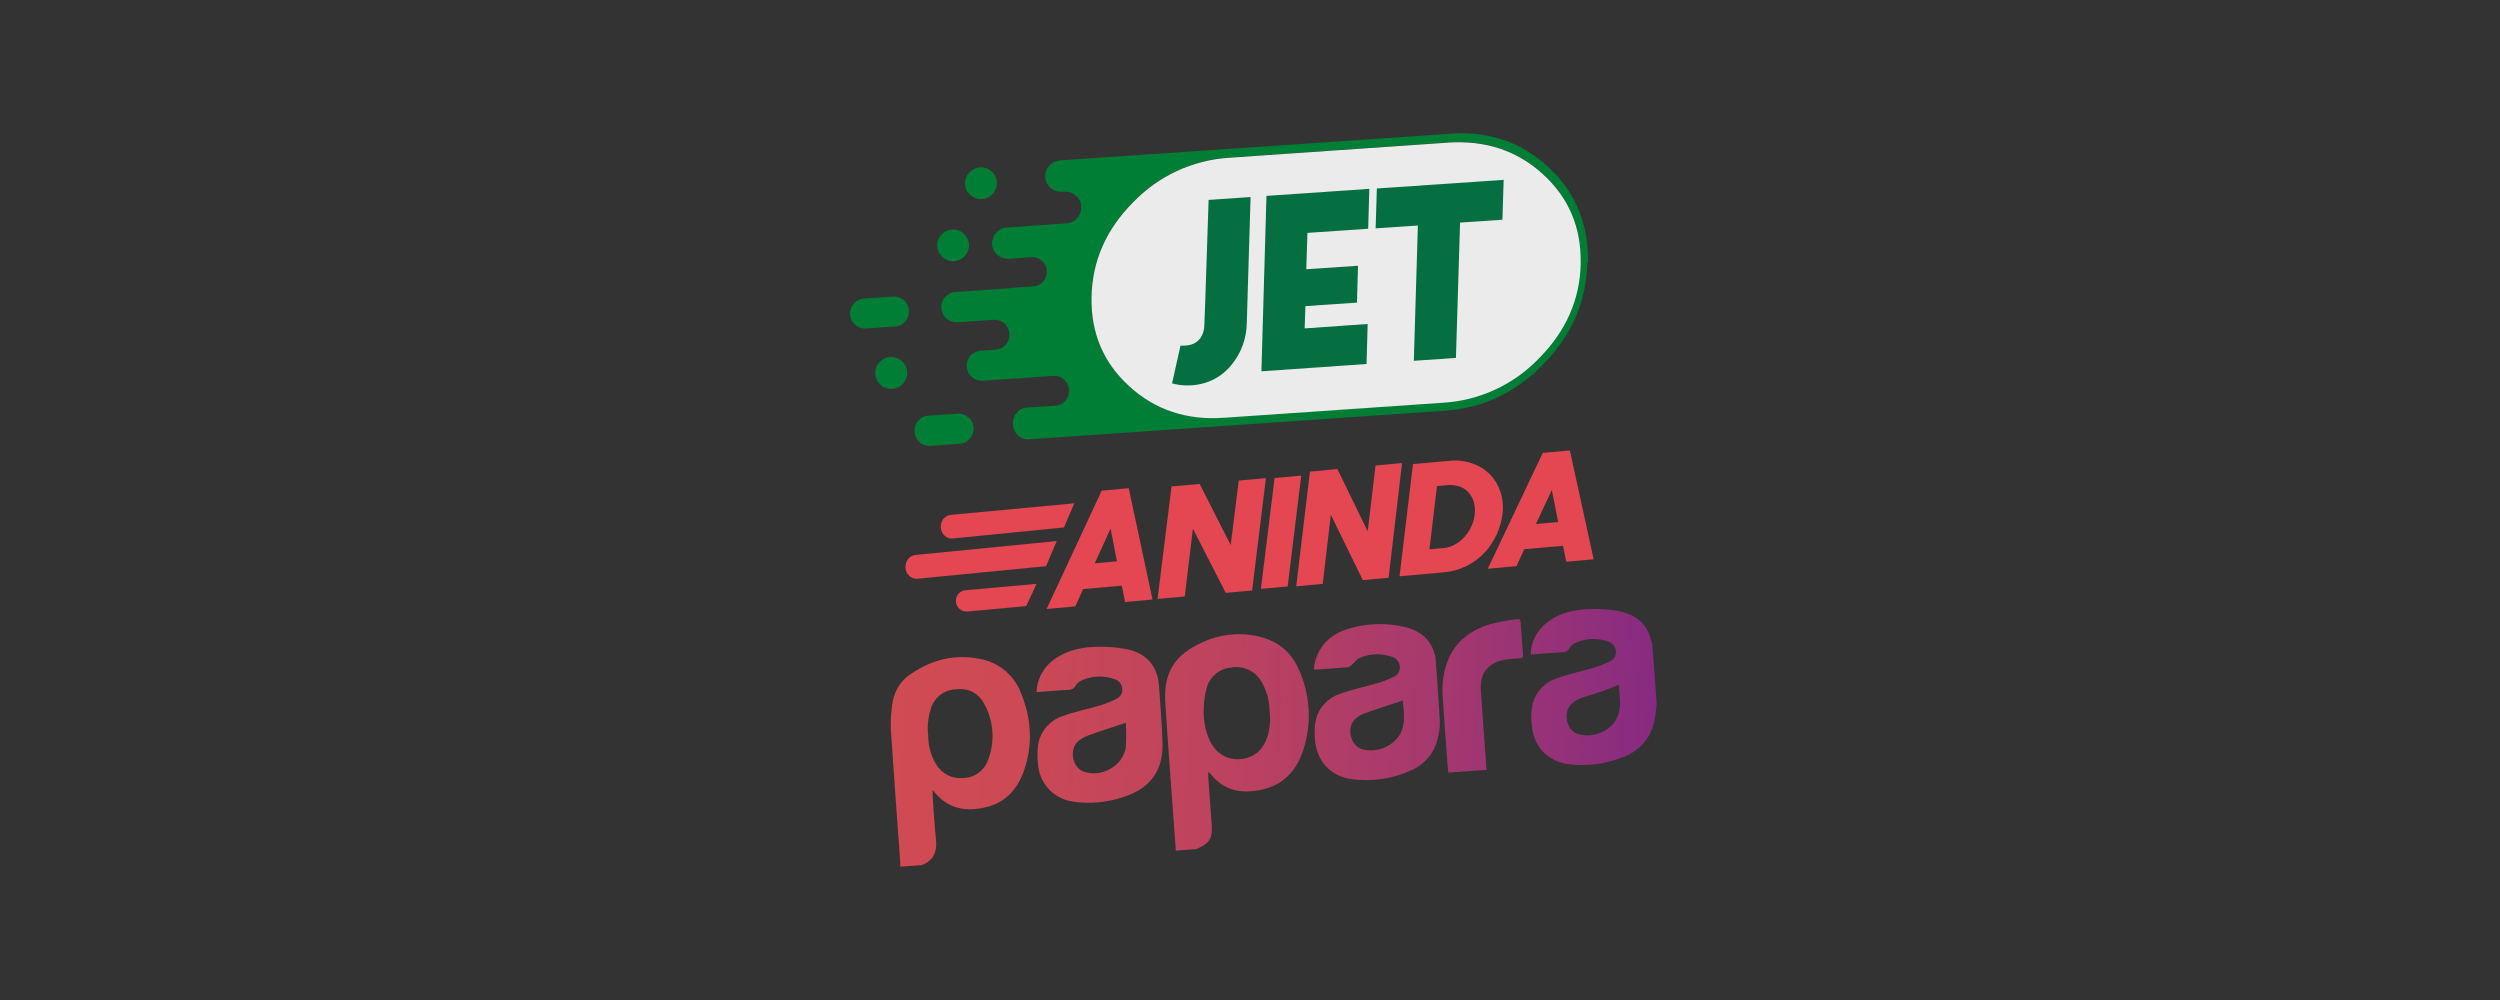 <?xml version="1.0" encoding="UTF-8"?>
<svg xmlns="http://www.w3.org/2000/svg" width="150" height="60" viewBox="0 0 150 60" fill="none">
  <rect x="0" y="0" width="150" height="60" fill="#333333" stroke="none"/>
  <path d="M66.1 29.44L67.725 29.292L69.15 35.97L67.505 36.12L67.311 35.141L64.989 35.344L64.518 36.384L62.798 36.54L66.1 29.44ZM65.683 33.8L67.016 33.679L66.635 31.719L65.683 33.8Z" fill="#E44652"></path>
  <path d="M70.292 29.188L71.979 29.037L73.843 32.704L74.324 28.833L75.956 28.688L75.127 35.43L73.544 35.571L71.574 31.723L71.085 35.79L69.453 35.936L70.292 29.188Z" fill="#E44652"></path>
  <path d="M76.475 28.68L78.074 28.537L77.261 35.186L75.654 35.332L76.475 28.68Z" fill="#E44652"></path>
  <path d="M78.597 28.298L80.244 28.144L82.064 31.88L82.532 27.93L84.124 27.782L83.317 34.663L81.77 34.808L79.849 30.884L79.364 35.032L77.772 35.181L78.597 28.298Z" fill="#E44652"></path>
  <path d="M84.78 27.844L86.958 27.649C87.422 27.6 87.891 27.652 88.333 27.803C88.732 27.938 89.095 28.163 89.394 28.459C89.683 28.757 89.9 29.117 90.028 29.512C90.165 29.939 90.206 30.391 90.149 30.835C90.097 31.259 89.981 31.673 89.805 32.063C89.626 32.46 89.382 32.826 89.085 33.146C88.777 33.474 88.413 33.746 88.011 33.95C87.573 34.17 87.096 34.303 86.606 34.341L83.972 34.577L84.78 27.844ZM86.219 29.167L85.766 32.961L86.604 32.885C86.85 32.864 87.089 32.79 87.304 32.668C87.519 32.546 87.713 32.39 87.877 32.205C88.042 32.019 88.178 31.81 88.281 31.584C88.384 31.368 88.45 31.136 88.477 30.899C88.513 30.648 88.499 30.393 88.436 30.148C88.379 29.931 88.273 29.73 88.126 29.56C87.979 29.393 87.792 29.267 87.582 29.193C87.336 29.11 87.074 29.081 86.816 29.111L86.219 29.167Z" fill="#E44652"></path>
  <path d="M92.567 27.171L94.193 27.027L95.619 33.559L93.976 33.705L93.78 32.746L91.459 32.953L90.987 33.97L89.266 34.124L92.567 27.171ZM92.155 31.441L93.49 31.321L93.109 29.403L92.155 31.441Z" fill="#E44652"></path>
  <path d="M57.045 30.892L64.461 30.198L63.837 31.646L57.165 32.309C57.079 32.317 56.992 32.308 56.909 32.28C56.826 32.252 56.748 32.207 56.682 32.147C56.615 32.087 56.56 32.013 56.52 31.93C56.479 31.846 56.455 31.755 56.447 31.662C56.433 31.474 56.488 31.288 56.6 31.144C56.712 31 56.872 30.909 57.045 30.892Z" fill="#E44652"></path>
  <path d="M57.933 35.413L62.193 35.03L61.574 36.366L58.045 36.689C57.961 36.696 57.877 36.686 57.797 36.661C57.717 36.635 57.642 36.594 57.578 36.539C57.514 36.484 57.461 36.418 57.423 36.343C57.385 36.267 57.361 36.185 57.355 36.101C57.341 35.933 57.395 35.767 57.503 35.638C57.611 35.509 57.765 35.428 57.933 35.413Z" fill="#E44652"></path>
  <path d="M54.923 33.298L63.403 32.463L62.764 33.971L55.042 34.725C54.957 34.734 54.87 34.724 54.788 34.696C54.706 34.668 54.63 34.623 54.564 34.563C54.498 34.503 54.443 34.429 54.403 34.346C54.364 34.263 54.339 34.172 54.331 34.078C54.323 33.985 54.331 33.89 54.357 33.8C54.382 33.71 54.423 33.626 54.478 33.554C54.533 33.481 54.601 33.421 54.678 33.377C54.754 33.334 54.837 33.307 54.923 33.298Z" fill="#E44652"></path>
  <path d="M54.013 52C54.013 51.889 54.013 51.777 54.013 51.667C53.819 49.042 53.625 46.415 53.451 43.788C53.425 43.21 53.465 42.63 53.571 42.061C53.634 41.718 53.768 41.393 53.965 41.106C54.162 40.819 54.417 40.577 54.714 40.395C55.95 39.575 57.285 39.233 58.761 39.529C59.313 39.621 59.833 39.854 60.267 40.207C60.702 40.559 61.038 41.019 61.241 41.54C61.892 43.105 61.993 44.705 61.413 46.309C61.041 47.339 60.352 48.12 59.258 48.407C58.006 48.734 56.856 48.583 55.959 47.397C55.959 47.554 55.959 47.639 55.959 47.725C56.022 48.577 56.056 49.433 56.153 50.282C56.241 51.037 56.064 51.614 55.304 51.907L54.013 52ZM55.694 44.164C55.693 44.774 55.863 45.371 56.186 45.888C56.356 46.163 56.602 46.384 56.894 46.524C57.186 46.664 57.512 46.718 57.834 46.679C58.158 46.665 58.47 46.553 58.73 46.359C58.989 46.164 59.184 45.895 59.287 45.588C59.498 45.04 59.585 44.452 59.541 43.867C59.498 43.281 59.325 42.713 59.035 42.202C58.66 41.511 58.018 41.263 57.252 41.365C56.92 41.398 56.607 41.531 56.354 41.746C56.101 41.961 55.92 42.249 55.835 42.57C55.677 43.086 55.629 43.629 55.694 44.164Z" fill="url(#paint0_linear_1_648)"></path>
  <path d="M70.55 51.036C70.338 48.096 70.11 45.155 69.92 42.212C69.798 40.344 70.471 39.278 72.177 38.525C73.177 38.064 74.299 37.934 75.378 38.155C76.556 38.397 77.428 39.032 77.916 40.14C78.614 41.654 78.719 43.375 78.208 44.963C77.834 46.143 77.092 47.039 75.838 47.347C74.584 47.656 73.465 47.5 72.615 46.417C72.578 46.383 72.538 46.353 72.495 46.327C72.495 46.457 72.495 46.549 72.495 46.641C72.567 47.618 72.638 48.594 72.709 49.572C72.759 50.272 72.533 50.63 71.875 50.894C71.852 50.908 71.831 50.924 71.813 50.944L70.55 51.036ZM76.176 42.672C76.168 42.073 76.013 41.485 75.724 40.96C75.55 40.627 75.274 40.36 74.937 40.197C74.599 40.034 74.218 39.984 73.849 40.056C73.498 40.088 73.166 40.231 72.902 40.465C72.638 40.699 72.455 41.011 72.381 41.356C72.288 41.722 72.236 42.097 72.225 42.474C72.181 43.156 72.309 43.837 72.599 44.455C72.973 45.219 73.627 45.617 74.43 45.547C75.232 45.477 75.762 45.009 76.03 44.247C76.195 43.739 76.245 43.202 76.176 42.672Z" fill="url(#paint1_linear_1_648)"></path>
  <path d="M99.4 42.186C99.372 42.452 99.357 42.72 99.317 42.974C99.133 44.2 98.464 45.041 97.291 45.463C96.264 45.858 95.153 45.99 94.061 45.845C92.821 45.648 92.027 44.785 91.913 43.542C91.87 43.189 91.87 42.832 91.913 42.48C91.966 42.076 92.133 41.695 92.394 41.382C92.654 41.068 92.998 40.834 93.386 40.706C94.104 40.437 94.868 40.289 95.605 40.066C95.952 39.963 96.291 39.831 96.616 39.672C96.728 39.619 96.821 39.532 96.882 39.424C96.942 39.315 96.966 39.19 96.952 39.067C96.942 38.935 96.893 38.81 96.81 38.707C96.727 38.604 96.615 38.529 96.488 38.492C95.844 38.261 95.134 38.292 94.513 38.578C94.364 38.651 94.239 38.764 94.154 38.906C94.117 38.977 94.06 39.037 93.99 39.077C93.92 39.118 93.84 39.138 93.759 39.134C93.127 39.17 92.495 39.221 91.838 39.27C91.846 38.896 91.939 38.529 92.11 38.196C92.281 37.864 92.525 37.574 92.825 37.349C93.63 36.719 94.588 36.551 95.577 36.541C96.08 36.531 96.583 36.571 97.078 36.66C98.107 36.857 98.855 37.392 99.078 38.484C99.092 38.524 99.111 38.562 99.133 38.598L99.4 42.186ZM97.131 41.081C96.736 41.236 96.381 41.39 96.016 41.518C95.65 41.646 95.25 41.743 94.876 41.881C94.681 41.955 94.499 42.06 94.337 42.192C93.759 42.667 93.954 43.796 94.655 44.036C95.404 44.292 96.727 44.001 97.104 42.854C97.299 42.269 97.159 41.682 97.131 41.081Z" fill="url(#paint2_linear_1_648)"></path>
  <path d="M62.193 41.529C62.207 41.119 62.322 40.719 62.526 40.364C62.731 40.008 63.02 39.707 63.368 39.486C64.144 38.967 65.028 38.81 65.946 38.806C66.487 38.798 67.027 38.843 67.558 38.941C68.452 39.117 69.144 39.59 69.422 40.501C69.483 40.692 69.52 40.89 69.535 41.09C69.616 42.248 69.715 43.408 69.753 44.571C69.804 46.218 69.019 47.303 67.435 47.811C66.465 48.147 65.428 48.247 64.411 48.104C63.848 48.033 63.327 47.769 62.938 47.357C62.55 46.946 62.318 46.413 62.284 45.85C62.236 45.473 62.236 45.091 62.284 44.714C62.341 44.315 62.51 43.939 62.771 43.63C63.032 43.321 63.375 43.09 63.761 42.964C64.485 42.697 65.25 42.547 65.992 42.327C66.333 42.225 66.665 42.093 66.983 41.934C67.101 41.882 67.199 41.794 67.262 41.682C67.325 41.57 67.349 41.441 67.332 41.315C67.323 41.183 67.272 41.058 67.188 40.956C67.104 40.853 66.99 40.78 66.862 40.744C66.221 40.518 65.517 40.547 64.897 40.825C64.751 40.886 64.629 40.991 64.548 41.126C64.5 41.216 64.425 41.29 64.334 41.338C64.243 41.386 64.139 41.405 64.037 41.393C63.434 41.433 62.821 41.476 62.193 41.529ZM67.546 43.367C66.735 43.637 65.976 43.88 65.224 44.154C65.037 44.224 64.862 44.326 64.709 44.455C64.148 44.915 64.312 46.014 64.977 46.279C66.069 46.715 67.447 45.927 67.554 44.769C67.579 44.302 67.577 43.834 67.55 43.367H67.546Z" fill="url(#paint3_linear_1_648)"></path>
  <path d="M78.83 40.161C78.855 39.963 78.891 39.767 78.939 39.573C79.272 38.521 80.057 37.947 81.082 37.673C82.097 37.398 83.166 37.372 84.194 37.598C85.169 37.81 85.876 38.337 86.112 39.361C86.112 39.379 86.126 39.395 86.128 39.41C86.219 40.713 86.326 42.014 86.392 43.315C86.398 43.608 86.364 43.901 86.291 44.185C86.21 44.636 86.017 45.059 85.728 45.417C85.439 45.775 85.064 46.056 84.638 46.234C83.527 46.736 82.294 46.914 81.084 46.747C79.821 46.569 79.01 45.666 78.903 44.412C78.87 44.095 78.87 43.775 78.903 43.458C78.95 43.046 79.114 42.655 79.377 42.332C79.64 42.009 79.99 41.767 80.388 41.634C81.109 41.364 81.876 41.217 82.618 40.995C82.958 40.896 83.289 40.77 83.609 40.617C83.736 40.566 83.843 40.474 83.911 40.355C83.979 40.237 84.005 40.1 83.986 39.965C83.971 39.834 83.917 39.711 83.831 39.611C83.745 39.51 83.63 39.438 83.502 39.403C82.869 39.181 82.175 39.21 81.563 39.483C81.391 39.559 81.272 39.743 81.123 39.875C81.052 39.938 80.969 40.024 80.885 40.032C80.251 40.088 79.613 40.13 78.977 40.173C78.927 40.174 78.878 40.17 78.83 40.161ZM84.164 42.032C83.393 42.288 82.651 42.523 81.918 42.784C81.705 42.861 81.508 42.975 81.335 43.121C80.772 43.597 81.004 44.718 81.702 44.947C82.124 45.062 82.573 45.041 82.983 44.888C83.393 44.734 83.743 44.456 83.981 44.093C84.372 43.421 84.223 42.708 84.164 42.03V42.032Z" fill="url(#paint4_linear_1_648)"></path>
  <path d="M89.199 46.189L86.903 46.355C86.893 46.269 86.877 46.187 86.871 46.105C86.765 44.657 86.649 43.207 86.558 41.76C86.505 41.069 86.6 40.374 86.836 39.722C87.297 38.483 88.252 37.785 89.478 37.431C89.983 37.31 90.495 37.217 91.01 37.151C91.165 37.123 91.231 37.182 91.24 37.346C91.284 37.999 91.331 38.646 91.382 39.286C91.396 39.448 91.327 39.495 91.175 39.505C90.845 39.511 90.516 39.544 90.191 39.601C89.242 39.817 88.785 40.434 88.85 41.409C88.947 42.892 89.063 44.375 89.171 45.858C89.171 45.948 89.179 46.056 89.199 46.189Z" fill="url(#paint5_linear_1_648)"></path>
  <path d="M54.104 21.659C54.011 21.574 53.901 21.509 53.781 21.469C53.661 21.428 53.534 21.413 53.408 21.425C53.283 21.43 53.16 21.462 53.048 21.518C52.936 21.574 52.837 21.653 52.758 21.75C52.672 21.842 52.607 21.951 52.566 22.07C52.526 22.19 52.511 22.316 52.523 22.441C52.529 22.567 52.561 22.691 52.617 22.804C52.673 22.917 52.752 23.017 52.849 23.098C52.942 23.181 53.051 23.245 53.169 23.285C53.287 23.325 53.412 23.341 53.537 23.332C53.662 23.324 53.785 23.291 53.898 23.235C54.011 23.18 54.112 23.102 54.195 23.007C54.278 22.913 54.341 22.803 54.381 22.683C54.422 22.564 54.438 22.438 54.429 22.313C54.422 22.188 54.389 22.067 54.333 21.955C54.278 21.843 54.199 21.744 54.104 21.664M58.097 25.046C58.007 24.965 57.902 24.904 57.787 24.865C57.673 24.826 57.552 24.811 57.431 24.82L55.707 24.94C55.59 24.945 55.474 24.974 55.369 25.026C55.263 25.078 55.17 25.152 55.095 25.242C55.014 25.33 54.952 25.434 54.915 25.547C54.877 25.661 54.863 25.78 54.875 25.899V25.914C54.881 26.033 54.911 26.148 54.963 26.255C55.015 26.361 55.088 26.456 55.178 26.534C55.269 26.611 55.374 26.67 55.488 26.707C55.602 26.744 55.722 26.758 55.842 26.748L57.566 26.627C57.685 26.623 57.801 26.593 57.908 26.541C58.015 26.489 58.109 26.416 58.186 26.325C58.266 26.236 58.328 26.133 58.367 26.02C58.406 25.907 58.421 25.787 58.413 25.668V25.661C58.406 25.542 58.376 25.425 58.322 25.319C58.269 25.213 58.194 25.118 58.103 25.042M51.843 17.911C51.727 17.917 51.613 17.947 51.509 17.999C51.404 18.051 51.312 18.124 51.238 18.213C51.156 18.3 51.092 18.403 51.052 18.515C51.011 18.627 50.994 18.746 51.002 18.866V18.873C51.019 19.112 51.131 19.335 51.312 19.492C51.494 19.649 51.73 19.728 51.97 19.711L53.694 19.59C53.813 19.585 53.93 19.555 54.037 19.502C54.144 19.448 54.239 19.373 54.314 19.281C54.395 19.194 54.456 19.091 54.494 18.98C54.531 18.868 54.545 18.749 54.533 18.631C54.529 18.512 54.499 18.395 54.447 18.287C54.395 18.179 54.322 18.083 54.231 18.005C54.045 17.85 53.806 17.774 53.565 17.793L51.843 17.911ZM57.121 13.774C56.997 13.781 56.875 13.814 56.763 13.87C56.651 13.925 56.552 14.003 56.471 14.098C56.386 14.19 56.322 14.299 56.282 14.417C56.242 14.536 56.226 14.661 56.236 14.785C56.255 15.036 56.372 15.269 56.562 15.435C56.751 15.6 56.999 15.684 57.25 15.669C57.375 15.664 57.498 15.632 57.61 15.576C57.722 15.52 57.821 15.441 57.9 15.344C57.984 15.251 58.048 15.143 58.088 15.024C58.128 14.906 58.144 14.781 58.135 14.657C58.127 14.532 58.094 14.409 58.038 14.297C57.981 14.185 57.903 14.085 57.808 14.003C57.715 13.92 57.606 13.856 57.488 13.816C57.37 13.775 57.244 13.759 57.12 13.769M59.487 10.281C59.394 10.196 59.284 10.131 59.164 10.09C59.044 10.05 58.917 10.035 58.791 10.047C58.666 10.052 58.543 10.084 58.431 10.14C58.319 10.195 58.22 10.274 58.141 10.371C58.056 10.465 57.991 10.575 57.951 10.694C57.91 10.814 57.895 10.94 57.906 11.066C57.912 11.19 57.944 11.311 58.001 11.421C58.056 11.532 58.135 11.63 58.231 11.708C58.326 11.791 58.437 11.854 58.556 11.894C58.675 11.934 58.802 11.95 58.927 11.942C59.052 11.934 59.174 11.902 59.286 11.846C59.397 11.79 59.497 11.712 59.578 11.617C59.66 11.524 59.724 11.415 59.764 11.297C59.804 11.179 59.821 11.055 59.812 10.93C59.805 10.806 59.772 10.684 59.716 10.572C59.66 10.46 59.582 10.361 59.487 10.281ZM95.28 15.777V15.77C95.326 13.464 94.541 11.557 92.928 10.047C91.315 8.537 89.351 7.862 87.037 8.023L63.593 9.624C63.344 9.645 63.112 9.762 62.948 9.951C62.784 10.14 62.701 10.386 62.716 10.636C62.724 10.759 62.758 10.879 62.813 10.989C62.869 11.1 62.947 11.198 63.041 11.277C63.132 11.357 63.237 11.419 63.351 11.458C63.465 11.497 63.586 11.512 63.707 11.504H63.896C64.015 11.495 64.134 11.511 64.246 11.551C64.358 11.592 64.46 11.655 64.546 11.738C64.644 11.815 64.723 11.912 64.779 12.023C64.835 12.134 64.867 12.256 64.871 12.38V12.387C64.89 12.635 64.81 12.88 64.648 13.07C64.487 13.259 64.257 13.377 64.009 13.399L60.411 13.648C60.163 13.666 59.931 13.781 59.766 13.967C59.6 14.153 59.514 14.396 59.526 14.645C59.533 14.769 59.565 14.89 59.62 15.002C59.675 15.114 59.751 15.214 59.844 15.296C59.938 15.378 60.047 15.441 60.165 15.481C60.283 15.521 60.408 15.537 60.532 15.528L61.871 15.43C61.985 15.421 62.101 15.434 62.21 15.471C62.319 15.507 62.42 15.565 62.506 15.642C62.596 15.715 62.67 15.807 62.722 15.911C62.774 16.015 62.803 16.129 62.808 16.245C62.827 16.476 62.754 16.704 62.604 16.88C62.529 16.969 62.437 17.041 62.333 17.093C62.229 17.145 62.115 17.175 61.999 17.182L60.676 17.272V17.287L57.333 17.521C57.214 17.526 57.098 17.555 56.991 17.607C56.884 17.659 56.79 17.733 56.713 17.823C56.632 17.912 56.57 18.015 56.531 18.128C56.492 18.241 56.477 18.361 56.486 18.48V18.488C56.493 18.608 56.524 18.726 56.577 18.835C56.63 18.943 56.705 19.04 56.796 19.119C56.974 19.271 57.205 19.35 57.439 19.338L59.624 19.187C59.74 19.18 59.855 19.196 59.964 19.233C60.073 19.271 60.173 19.33 60.26 19.406C60.349 19.485 60.422 19.582 60.474 19.689C60.526 19.797 60.556 19.913 60.562 20.033C60.572 20.149 60.557 20.266 60.52 20.376C60.482 20.487 60.422 20.588 60.343 20.674C60.268 20.764 60.176 20.837 60.072 20.891C59.968 20.944 59.854 20.976 59.738 20.984L58.83 21.044C58.715 21.052 58.602 21.083 58.498 21.135C58.394 21.187 58.301 21.259 58.225 21.346C58.147 21.436 58.087 21.54 58.049 21.653C58.011 21.765 57.997 21.885 58.006 22.003C58.021 22.241 58.13 22.464 58.309 22.622C58.398 22.701 58.502 22.761 58.615 22.798C58.728 22.836 58.848 22.851 58.967 22.841L63.179 22.555C63.298 22.542 63.418 22.555 63.532 22.593C63.645 22.631 63.749 22.692 63.837 22.773C63.926 22.853 63.999 22.949 64.051 23.057C64.103 23.164 64.133 23.281 64.139 23.4C64.148 23.516 64.133 23.633 64.095 23.743C64.058 23.854 63.998 23.955 63.92 24.042C63.765 24.217 63.548 24.325 63.315 24.344L61.598 24.457C61.481 24.466 61.367 24.498 61.263 24.553C61.159 24.607 61.067 24.683 60.993 24.774C60.914 24.87 60.855 24.981 60.818 25.101C60.782 25.22 60.769 25.345 60.782 25.469C60.786 25.593 60.815 25.715 60.867 25.828C60.919 25.94 60.993 26.042 61.084 26.126C61.171 26.208 61.275 26.272 61.388 26.312C61.502 26.352 61.622 26.369 61.742 26.36L86.675 24.646C88.995 24.489 90.991 23.538 92.665 21.792C94.339 20.046 95.196 18.028 95.236 15.737M94.798 15.767V15.774C94.752 17.928 93.923 19.823 92.31 21.46C90.792 23.049 88.727 24.004 86.532 24.133L73.426 25.031C71.213 25.217 69.327 24.606 67.769 23.196C66.211 21.787 65.455 20 65.501 17.836C65.537 15.671 66.364 13.772 67.981 12.138C69.499 10.548 71.563 9.589 73.759 9.455L86.865 8.549C89.109 8.392 91.012 9.021 92.574 10.436C94.136 11.852 94.892 13.642 94.843 15.808L94.798 15.767Z" fill="#007E36"></path>
  <path d="M94.843 15.815V15.808C94.883 13.648 94.127 11.861 92.574 10.447C91.021 9.032 89.118 8.403 86.864 8.559L73.758 9.465C71.563 9.599 69.499 10.557 67.981 12.146C66.362 13.774 65.533 15.667 65.493 17.823C65.447 19.977 66.203 21.764 67.761 23.184C69.319 24.605 71.22 25.231 73.463 25.064L86.569 24.166C88.765 24.037 90.829 23.082 92.347 21.493C93.965 19.861 94.797 17.968 94.843 15.815Z" fill="#EBEBEC"></path>
  <path d="M81.419 18.156L81.48 15.944L78.377 16.155L78.446 13.973L82.091 13.724L82.159 11.33L75.988 11.753L75.685 22.278L81.992 21.84L82.06 19.439L78.279 19.704L78.325 18.367L81.433 18.156M75.05 11.821L72.517 11.995L72.312 18.156C72.288 18.916 72.27 19.369 72.26 19.515C72.259 19.78 72.183 20.039 72.04 20.262C71.903 20.467 71.696 20.615 71.458 20.678C71.266 20.729 71.067 20.749 70.868 20.738C70.855 20.74 70.843 20.74 70.83 20.738L70.323 23.003C70.879 23.153 71.463 23.168 72.025 23.045C72.743 22.893 73.389 22.502 73.855 21.935C74.468 21.211 74.805 20.294 74.808 19.346L75.035 11.826M90.145 13.185L90.22 10.791L82.612 11.308L82.537 13.701L85.072 13.532L84.83 21.648L87.356 21.475L87.604 13.354L90.145 13.185Z" fill="#056F41"></path>
  <defs>
    <linearGradient id="paint0_linear_1_648" x1="51.784" y1="45.534" x2="98.305" y2="47.491" gradientUnits="userSpaceOnUse">
      <stop stop-color="#D24B52"></stop>
      <stop offset="0.2" stop-color="#CC4955"></stop>
      <stop offset="0.47" stop-color="#BC425F"></stop>
      <stop offset="0.76" stop-color="#A23770"></stop>
      <stop offset="1" stop-color="#872B81"></stop>
    </linearGradient>
    <linearGradient id="paint1_linear_1_648" x1="51.473" y1="43.654" x2="99.443" y2="45.67" gradientUnits="userSpaceOnUse">
      <stop stop-color="#D24B52"></stop>
      <stop offset="0.2" stop-color="#CC4955"></stop>
      <stop offset="0.47" stop-color="#BC425F"></stop>
      <stop offset="0.76" stop-color="#A23770"></stop>
      <stop offset="1" stop-color="#872B81"></stop>
    </linearGradient>
    <linearGradient id="paint2_linear_1_648" x1="51.966" y1="39.403" x2="99.313" y2="41.395" gradientUnits="userSpaceOnUse">
      <stop stop-color="#D24B52"></stop>
      <stop offset="0.2" stop-color="#CC4955"></stop>
      <stop offset="0.47" stop-color="#BC425F"></stop>
      <stop offset="0.76" stop-color="#A23770"></stop>
      <stop offset="1" stop-color="#872B81"></stop>
    </linearGradient>
    <linearGradient id="paint3_linear_1_648" x1="51.776" y1="42.904" x2="99.318" y2="44.917" gradientUnits="userSpaceOnUse">
      <stop stop-color="#D24B52"></stop>
      <stop offset="0.2" stop-color="#CC4955"></stop>
      <stop offset="0.47" stop-color="#BC425F"></stop>
      <stop offset="0.76" stop-color="#A23770"></stop>
      <stop offset="1" stop-color="#872B81"></stop>
    </linearGradient>
    <linearGradient id="paint4_linear_1_648" x1="51.836" y1="40.852" x2="99.364" y2="42.873" gradientUnits="userSpaceOnUse">
      <stop stop-color="#D24B52"></stop>
      <stop offset="0.2" stop-color="#CC4955"></stop>
      <stop offset="0.47" stop-color="#BC425F"></stop>
      <stop offset="0.76" stop-color="#A23770"></stop>
      <stop offset="1" stop-color="#872B81"></stop>
    </linearGradient>
    <linearGradient id="paint5_linear_1_648" x1="51.942" y1="40.195" x2="99.153" y2="42.188" gradientUnits="userSpaceOnUse">
      <stop stop-color="#D24B52"></stop>
      <stop offset="0.2" stop-color="#CC4955"></stop>
      <stop offset="0.47" stop-color="#BC425F"></stop>
      <stop offset="0.76" stop-color="#A23770"></stop>
      <stop offset="1" stop-color="#872B81"></stop>
    </linearGradient>
  </defs>
</svg>
